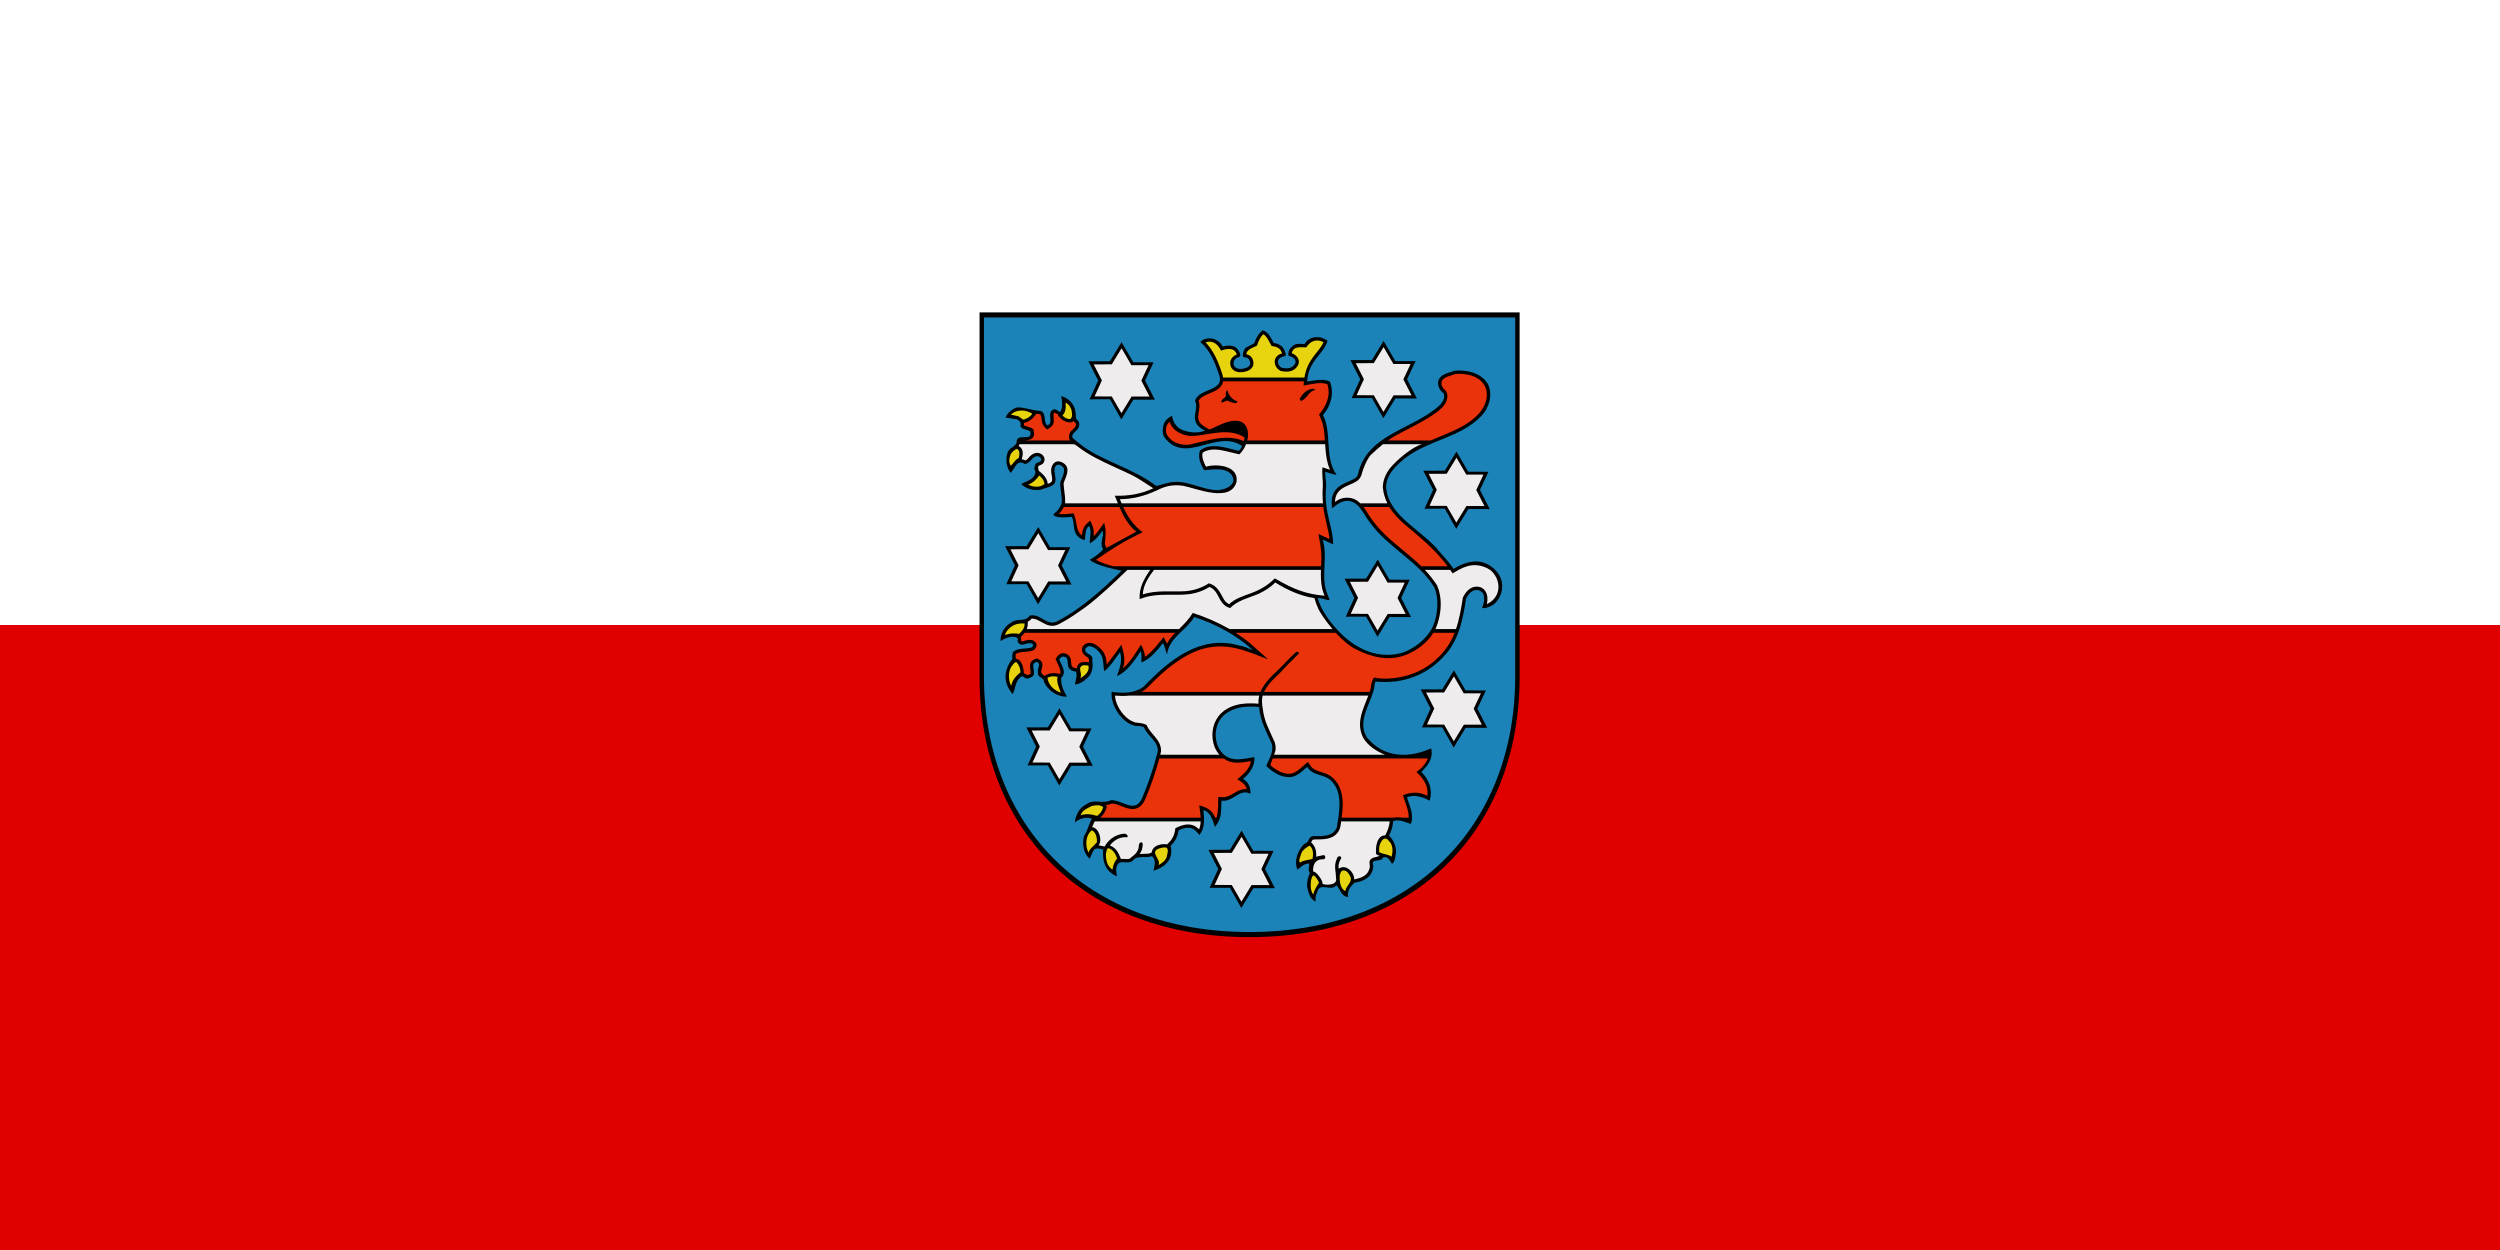 <?xml version="1.0" encoding="UTF-8" standalone="no"?>
<!DOCTYPE svg PUBLIC "-//W3C//DTD SVG 1.0//EN" "http://www.w3.org/TR/2001/REC-SVG-20010904/DTD/svg10.dtd">
<!-- Created with Inkscape (http://www.inkscape.org/) -->
<svg
   xmlns:svg="http://www.w3.org/2000/svg"
   xmlns="http://www.w3.org/2000/svg"
   version="1.0"
   width="1000"
   height="500"
   viewBox="0 0 500 250"
   id="svg2080"
   xml:space="preserve"><rect x="0" y="0" width="500" height="250" fill="#333333" stroke="none"/><defs
     id="defs88" /><g
     transform="translate(0,-50)"
     id="g2082"><g
       id="flaggentuch"><rect
         width="500"
         height="125"
         x="0"
         y="50"
         id="oben"
         style="fill:#ffffff" /><rect
         width="500"
         height="125"
         x="0"
         y="175"
         id="unten"
         style="fill:#e10000" /></g><g
       transform="matrix(0.833,0,0,0.833,41.666,50)"
       id="g2087"><g
         id="g2089"><path
           d="M 185.166,162.58 L 185.166,75 L 314.834,75 L 314.834,162.58 C 314.834,199.402 289.635,225 250,225 C 210.365,225 185.166,199.423 185.166,162.58 z"
           id="path2091" /></g><g
         id="g2093"><path
           d="M 186.225,162.373 L 186.225,76.226 L 313.775,76.226 L 313.775,162.373 C 313.775,198.595 288.988,223.775 250,223.775 C 211.013,223.775 186.225,198.615 186.225,162.373 z"
           id="path2095"
           style="fill:#1b83b7" /></g><path
         d="M 248.184,95.936 C 247.792,96.885 247.667,97.525 246.553,97.587 C 246.058,97.566 244.943,97.319 244.572,97.009 C 243.746,97.339 243.437,97.442 242.528,97.381 C 242.384,96.039 242.528,95.709 243.499,94.821 L 243.375,94.47 C 243.664,93.913 243.664,93.459 244.262,93.026 L 245.335,92.757 C 245.79,94.883 246.182,95.172 248.184,95.936 z"
         id="path2097" /><path
         d="M 261.455,95.172 C 261.951,94.367 262.466,93.728 263.25,93.17 C 263.912,92.778 264.489,92.592 265.252,92.53 L 266.12,92.551 L 266.822,94.223 C 266.12,94.367 265.583,94.409 265.067,94.883 C 263.849,96.122 263.581,96.699 262.012,97.215 L 261.084,95.895 L 261.455,95.172 z"
         id="path2099" /><path
         d="M 250.785,156.099 C 249.69,155.666 248.596,155.128 247.42,154.964 C 238.277,152.384 230.929,158.265 224.696,164.726 C 222.653,166.501 219.557,166.501 216.895,166.109 C 216.502,169.205 219.289,173.333 222.034,174.117 C 222.818,174.468 223.912,174.158 224.655,174.632 C 225.439,176.82 228.741,178.306 227.792,181.052 C 226.822,184.746 225.604,188.316 224.139,191.763 C 222.343,195.5 219.248,191.845 216.647,192.134 C 214.934,193.105 212.416,191.722 210.847,193.105 C 209.01,193.89 208.226,195.892 208.02,197.501 C 209.114,196.49 210.806,196.056 212.147,196.593 C 211.322,197.894 211.157,199.462 210.249,200.72 C 209.753,202.64 210.104,204.953 211.632,206.169 C 212.54,204.208 212.375,203.197 214.851,203.982 C 214.624,206.685 215.285,209.265 218.153,210.38 C 218.03,209.636 217.823,208.791 218.133,207.986 C 218.69,206.128 220.816,207.697 221.951,206.644 C 223.004,205.199 225.13,206.169 226.513,205.55 C 227.647,206.335 227.173,208.048 226.925,209.08 C 229.732,208.171 231.796,206.376 231.053,203.033 C 232.044,202.166 232.787,200.845 232.931,199.378 C 235.057,198.328 236.502,198.451 237.926,200.453 C 239.329,198.988 239.144,196.367 238.896,194.509 C 240.753,194.984 241.146,197.109 241.682,198.554 C 243.54,196.16 243.065,194.755 243.251,192.238 C 246.037,192.671 247.585,189.183 250.206,190.587 C 250.29,189.101 249.69,187.697 248.431,187.017 C 250.041,185.654 251.424,183.796 251.115,181.773 C 249.525,182.042 247.647,182.476 246.161,182.25 C 241.889,181.568 240.712,175.851 243.024,172.63 C 244.984,169.927 248.906,169.328 252.292,169.761 C 252.518,173.023 254.045,175.685 255.304,178.513 C 255.923,180.556 254.644,182.166 254.004,183.921 C 255.552,185.345 257.306,186.583 259.474,186.583 C 261.311,186.603 262.57,185.179 263.829,184.126 C 265.232,186.48 268.183,185.716 269.814,187.697 C 272.497,190.587 271.465,195.232 270.969,198.554 C 270.103,201.031 267.276,200.72 265.191,200.763 C 264.014,200.906 264.365,202.414 263.189,202.558 C 261.538,204.167 260.609,206.685 261.497,208.791 C 262.281,208.212 263.23,207.181 264.365,207.367 C 264.303,208.027 263.973,209.121 264.489,209.636 C 263.973,210.648 263.705,211.783 263.829,213.042 C 264.179,214.302 264.489,215.953 265.892,216.449 C 265.707,215.787 265.892,214.878 266.244,214.218 C 266.842,211.597 269.586,214.218 270.804,212.568 C 271.465,212.775 271.898,215.353 273.673,215.353 C 273.323,213.992 274.251,212.835 275.16,211.949 C 277.43,211.578 279.556,210.648 279.7,207.863 C 278.957,205.861 281.681,207.244 282.074,205.818 C 283.209,205.591 283.683,206.521 284.179,207.388 C 285.004,206.955 284.963,205.591 285.169,204.642 C 285.169,203.074 284.53,201.669 283.477,200.597 C 284.076,199.503 284.385,198.41 284.467,197.15 C 286.037,196.593 287.481,197.501 288.699,197.81 C 289.607,195.644 288.306,193.312 287.791,191.412 C 289.648,190.669 291.712,191.412 293.24,192.238 C 294.003,189.576 293.095,187.099 291.216,185.345 C 292.929,183.734 294.147,181.96 293.59,179.689 C 290.453,181.093 283.333,183.259 278.172,177.068 C 275.861,173.375 278.73,169.453 279.721,165.945 C 280.03,165.242 279.907,164.333 280.216,163.632 C 286.965,164.333 293.012,161.939 297.223,156.925 C 300.277,153.353 301.289,148.462 301.969,143.715 C 302.382,142.89 303.022,142.023 303.93,141.734 C 304.755,141.507 305.685,141.816 306.16,142.642 C 306.469,143.819 306.283,144.913 305.809,146.027 C 309.958,146.027 311.814,141.032 309.875,137.978 C 308.677,136.12 306.634,134.799 304.426,134.799 C 302.464,134.799 300.586,135.583 298.977,136.595 C 298.069,135.274 297.099,134.098 295.922,132.839 C 291.67,127.266 283.312,124.129 282.775,116.946 C 282.817,113.809 285.479,111.415 287.832,109.64 C 293.446,105.574 300.669,105.017 305.643,99.878 C 307.563,97.876 308.43,94.739 307.253,92.262 C 305.643,89.559 302.423,88.774 299.328,89.001 C 297.8,89.559 295.572,89.765 295.242,91.788 C 295.242,92.819 295.654,93.79 296.541,94.388 C 297.016,95.399 296.459,96.431 295.716,97.236 C 289.235,103.242 278.131,104.068 275.985,114.037 C 275.242,116.204 268.802,115.295 269.814,122.044 C 270.846,121.219 271.898,120.352 273.302,120.249 C 276.335,120.187 277.388,123.654 278.957,125.532 C 283.312,131.538 290.473,134.717 294.313,140.95 C 295.531,143.592 295.179,147.204 294.271,149.783 C 293.053,153.167 289.173,156.181 285.871,156.925 C 280.072,158.183 274.994,155.398 271.156,151.332 C 269.112,149.082 267.11,146.44 266.367,143.55 C 267.399,143.592 268.328,144.087 269.236,144.087 L 268.493,142.126 C 267.11,138.288 268.844,133.623 267.543,129.578 C 268.411,129.887 269.236,130.362 270.061,130.671 C 270.061,126.358 267.812,123.097 268.37,117.091 C 268.493,115.604 268.06,114.511 268.183,113.252 C 269.112,113.562 270.02,113.892 270.887,113.995 C 267.935,109.991 269.814,103.882 267.625,99.651 C 269.545,97.483 270.372,94.305 269.277,91.602 C 267.625,90.838 265.541,91.354 263.829,91.602 C 264.055,86.566 267.894,84.997 268.72,81.777 C 267.935,81.385 267.276,80.911 266.367,80.973 C 265.067,80.849 263.829,81.509 263.189,82.603 C 262.012,82.562 260.877,82.334 260.093,83.346 C 259.432,83.821 259.226,84.729 259.35,85.431 C 259.969,85.555 260.609,85.823 260.918,86.38 C 261.352,87.123 260.609,87.866 260.01,88.217 C 259.308,88.526 258.524,88.464 257.741,88.299 C 257.121,87.99 256.687,87.288 256.873,86.504 C 257.183,85.72 257.967,85.678 258.648,85.431 C 258.71,84.894 258.524,84.337 258.256,83.862 C 257.741,82.892 256.75,82.458 255.779,82.334 C 255.181,81.199 254.52,79.672 253.137,79.321 C 252.085,80.147 251.507,81.241 251.115,82.417 L 249.03,83.511 C 248.596,84.027 248.246,84.894 248.431,85.678 C 248.596,85.72 248.782,85.823 249.03,85.823 C 249.814,85.905 250.206,86.648 250.124,87.433 C 250.041,87.907 249.525,88.217 249.03,88.382 C 248.122,88.65 246.904,88.774 246.285,87.866 C 245.996,87.247 246.161,86.504 246.677,86.132 C 246.986,85.72 247.771,85.905 247.771,85.286 C 247.729,84.522 247.11,83.635 246.326,83.202 C 245.418,82.892 244.469,82.892 243.54,83.202 C 243.024,82.107 241.765,81.241 240.464,81.241 C 239.598,81.199 238.71,81.509 238.194,82.107 C 240.547,84.171 241.62,86.917 242.549,89.6 C 244.469,94.14 237.802,93.005 236.894,96.266 C 237.72,97.793 236.502,99.403 236.977,100.972 C 237.204,102.148 238.359,102.933 239.288,103.407 C 237.493,104.109 235.099,103.882 233.406,103.015 C 232.188,102.313 231.528,101.054 231.404,99.837 C 230.661,100.146 229.835,100.786 229.484,101.591 C 229.092,102.541 229.01,103.717 229.361,104.708 C 234.438,112.035 241.992,102.788 248.246,107.102 C 247.957,107.453 247.812,107.989 247.378,108.237 C 244.551,107.618 240.753,106.111 238.112,108.154 C 237.493,109.764 238.235,111.498 239.103,112.901 C 241.146,112.736 244.118,112.117 245.687,113.995 C 245.996,114.47 246.285,115.254 245.996,115.853 C 245.253,117.132 243.953,117.421 242.632,117.689 C 238.277,117.772 234.706,114.738 230.145,115.997 C 229.257,116.204 228.411,116.492 227.606,116.678 C 221.869,112.282 214.026,110.548 209.155,106.503 L 207.462,105.1 C 207.153,103.923 208.722,103.531 209.01,102.499 C 209.279,101.756 209.01,100.972 208.371,100.621 C 208.226,99.713 208.329,98.495 207.792,97.566 C 207.277,96.308 206.018,95.482 204.8,95.09 C 204.965,96.39 205.275,97.793 204.532,98.929 C 204.016,98.805 203.665,98.145 202.963,98.31 C 201.105,99.052 203.149,101.405 201.477,102.148 C 200.383,101.364 201.354,99.279 199.826,98.66 C 197.907,98.619 195.863,97.711 194.171,97.834 C 193.655,97.876 191.735,98.97 191.467,100.27 L 193.779,100.621 C 194.439,100.662 195.347,101.364 194.955,102.313 C 195.43,103.283 196.606,102.974 197.35,103.634 C 197.845,106.069 194.687,104.068 194.088,105.719 C 194.253,107.288 192.251,107.329 191.9,108.67 C 191.385,110.239 191.57,112.282 192.664,113.562 L 194.047,111.56 C 194.522,110.94 195.347,110.899 195.966,111.374 C 197.123,111.415 197.535,110.115 198.443,109.682 C 198.918,109.372 199.661,109.558 199.909,110.074 C 200.259,111.023 199,110.899 198.567,111.415 C 198.443,112.035 198.134,112.55 198.567,113.066 C 198.732,114.986 196.338,115.563 195.141,116.204 C 196.4,117.421 198.134,117.854 199.909,117.566 C 201.003,117.091 202.282,116.988 203.108,116.162 C 204.057,114.758 202.323,112.819 203.706,111.642 C 204.367,111.415 204.965,111.808 205.357,112.323 C 205.832,113.603 204.532,115.254 204.532,116.08 C 204.532,117.297 204.965,118.948 204.924,120.662 C 204.614,121.735 203.892,122.746 202.922,123.427 C 202.922,124.562 206.658,124.17 207.277,124.088 C 208.288,125.697 206.967,128.669 210.414,129.702 C 210.682,128.628 210.414,127.06 211.467,126.275 C 212.147,127.493 211.59,129.041 211.632,130.444 C 212.849,129.887 213.943,128.484 214.728,127.39 C 215.12,128.876 213.86,130.486 214.851,131.889 C 214.026,132.839 212.767,133.747 211.632,134.407 C 213.242,135.894 218.298,136.801 219.289,137.028 C 214.542,141.672 209.589,146.13 203.975,149.082 C 201.354,150.609 199.826,147.121 197.164,147.823 C 196.214,149.433 194.171,148.339 192.83,149.433 C 191.158,150.299 190.125,152.177 190.208,153.912 C 191.116,153.353 192.086,152.878 193.18,152.878 C 193.737,152.878 194.687,153.126 194.253,153.83 C 194.997,155.955 196.709,153.746 197.907,154.654 C 198.257,154.88 197.907,155.232 197.7,155.439 C 196.255,155.914 194.377,155.439 193.18,156.574 C 192.995,157.193 192.953,157.605 193.077,158.183 C 192.354,159.009 191.859,160.021 191.57,161.115 C 191.075,163.158 191.735,165.015 193.077,166.625 C 193.861,165.675 193.511,163.921 194.955,162.621 C 195.265,162.187 195.781,162.457 196.028,162.765 C 196.751,163.158 197.432,162.683 198.01,162.312 C 198.794,161.238 197.164,159.361 198.876,158.927 C 200.136,159.361 198.876,160.578 199.186,161.548 C 199,162.683 200.693,162.621 200.631,163.714 C 201.663,165.841 203.748,167.285 206.142,167.285 C 205.357,165.882 204.676,164.5 204.759,162.765 C 206.224,161.404 204.8,159.669 204.305,158.328 C 204.532,158.019 204.841,157.523 205.398,157.667 C 206.72,157.833 206.142,159.361 206.493,160.144 C 206.802,160.804 207.586,161.238 208.329,161.238 C 208.68,162.146 208.226,163.406 208.061,164.333 C 209.196,164.23 210.187,163.632 210.992,162.847 C 212.292,161.753 212.457,160.021 212.23,158.494 C 212.581,156.925 210.373,157.234 210.538,155.789 C 210.806,155.439 211.198,155.128 211.632,155.128 C 212.684,155.314 213.551,156.058 214.149,156.884 C 215.078,158.101 214.769,159.835 215.12,161.175 C 216.729,159.835 217.72,158.142 218.896,156.574 C 219.557,158.576 218.773,160.578 218.153,162.312 C 220.651,161.279 222.385,158.576 223.83,156.388 C 224.222,157.13 223.953,158.265 224.036,159.05 C 226.265,158.183 227.792,156.14 229.216,154.406 C 229.711,155.232 229.794,156.306 230.186,157.13 C 230.62,153.126 234.851,151.31 236.708,148.132 C 241.765,149.783 246.759,152.384 250.785,156.099 z"
         id="path2101" /><g
         id="g2103"><path
           d="M 206.905,105.76 C 206.74,105.512 206.637,105.244 206.637,104.955 C 206.637,104.295 206.823,103.82 207.297,103.345 C 207.772,102.85 208.577,102.354 208.247,101.57 C 208.164,101.447 207.628,101.096 207.628,101.096 C 207.524,101.178 207.442,101.281 207.318,101.405 C 205.708,101.467 205.006,100.889 203.975,99.754 L 204.14,99.568 C 203.851,99.444 203.583,99.279 203.231,99.073 C 202.819,99.073 202.943,99.96 202.943,100.146 C 203.108,101.983 202.777,102.313 201.395,103.118 C 200.631,102.458 200.239,102.024 200.094,100.972 C 200.074,100.745 199.991,99.444 199.599,99.444 C 199.455,99.444 198.67,99.279 198.753,99.424 C 198.01,100.456 197.123,101.323 195.801,101.529 C 195.843,101.715 195.863,101.921 195.822,102.148 C 196.276,102.354 196.771,102.437 197.226,102.603 C 197.556,102.768 198.03,102.85 198.113,103.18 C 198.67,105.306 197.494,105.678 195.801,105.76 L 206.905,105.76 L 206.905,105.76 z"
           id="path2105"
           style="fill:#ea320b" /></g><path
         d="M 218.38,120.847 C 218.133,120.228 217.885,119.629 217.638,119.031 C 220.94,119.093 223.83,118.66 226.884,117.235 C 225.48,116.307 223.086,114.738 222.013,114.202 C 219,112.715 215.883,111.457 212.911,109.867 C 211.405,109.062 210.001,108.195 208.639,107.122 C 208.371,106.957 208.103,106.792 207.875,106.647 L 194.77,106.647 C 194.708,106.792 194.625,106.937 194.542,107.081 C 195.801,107.742 195.616,109.083 195.306,110.28 C 195.616,110.321 195.925,110.403 196.173,110.548 C 196.586,110.424 196.978,109.867 197.267,109.558 C 198.072,108.752 199.125,108.402 200.136,109.104 C 200.817,109.661 201.003,110.507 200.445,111.25 C 200.094,111.581 199.703,111.663 199.29,111.89 C 199.104,112.55 199.372,112.509 199.372,113.025 C 200.425,113.892 201.416,114.738 201.539,116.183 C 201.87,116.059 202.179,115.894 202.427,115.688 C 202.819,115.295 202.427,113.954 202.385,113.459 C 202.282,112.571 202.427,111.869 203.025,111.188 C 203.892,110.342 205.213,110.92 205.915,111.725 C 206.678,112.715 206.059,114.181 205.667,115.171 C 205.522,115.501 205.337,115.894 205.357,116.266 C 205.419,117.648 205.77,119.093 205.729,120.517 C 205.729,120.62 205.708,120.744 205.688,120.847 L 218.38,120.847 L 218.38,120.847 z"
         id="path2107"
         style="fill:#eeecec" /><g
         id="g2109"><path
           d="M 215.636,131.559 L 222.797,127.658 C 220.919,126.131 219.722,123.964 218.752,121.735 L 205.398,121.735 C 205.089,122.354 204.635,122.953 204.223,123.345 C 205.233,123.592 206.699,123.345 207.71,123.221 C 208.639,124.872 208.164,127.514 209.753,128.546 C 209.918,126.709 210.414,126.09 211.735,124.996 C 212.437,126.44 212.705,127.184 212.561,128.793 C 213.51,127.782 214.294,126.647 215.099,125.491 C 215.594,127.658 215.45,128.319 215.264,130.444 C 215.244,130.795 215.532,131.332 215.636,131.559 z"
           id="path2111"
           style="fill:#ea320b" /></g><g
         id="g2113"><path
           d="M 293.446,105.76 C 295.096,105.058 296.768,104.418 298.399,103.676 C 301.826,102.189 306.242,99.671 306.903,95.626 C 307.357,92.53 305.313,90.508 302.341,89.951 C 301.433,89.765 300.421,89.724 299.493,89.785 C 299.122,89.909 298.688,90.033 298.317,90.157 C 297.326,90.466 295.902,90.92 296.067,92.241 C 296.252,93.356 297.037,93.459 297.368,94.326 C 298.172,97.154 294.746,99.156 292.806,100.394 C 290.143,102.024 287.316,103.325 284.612,104.831 C 284.137,105.12 283.663,105.43 283.209,105.76 L 293.446,105.76 L 293.446,105.76 z"
           id="path2115"
           style="fill:#ea320b" /></g><path
         d="M 283.084,120.847 C 282.487,119.629 282.115,118.391 281.991,116.967 C 282.011,115.357 282.672,113.83 283.622,112.53 C 285.107,110.631 289.07,107.226 291.444,106.647 L 282.033,106.647 C 281.041,107.432 280.092,108.319 279.164,109.166 C 278.503,109.764 277.409,111.931 276.873,113.995 C 276.687,114.655 276.212,115.151 275.964,115.357 C 274.726,116.266 273.137,116.554 271.898,117.524 C 270.969,118.268 270.515,119.299 270.515,120.517 C 272.291,119.093 274.994,119.114 276.563,120.847 L 283.084,120.847 L 283.084,120.847 z"
         id="path2117"
         style="fill:#eeecec" /><g
         id="g2119"><path
           d="M 297.553,135.955 C 294.436,131.786 290.886,129 286.923,125.636 C 285.748,124.562 284.695,123.427 283.787,122.127 C 283.704,121.982 283.622,121.859 283.559,121.735 L 277.347,121.735 C 277.822,122.354 278.255,123.035 278.648,123.695 C 279.762,125.47 281.207,127.081 282.713,128.546 C 285.355,131.043 288.328,133.21 290.969,135.708 C 291.051,135.79 291.134,135.873 291.216,135.955 L 297.553,135.955 z"
           id="path2121"
           style="fill:#ea320b" /></g><path
         d="M 299.555,151.042 C 300.38,148.607 300.814,146.027 301.206,143.488 C 301.784,142.271 302.754,141.053 304.158,140.867 C 306.696,140.64 307.48,142.993 306.964,145.057 C 310.741,143.241 310.37,138.948 307.749,136.822 C 305.602,135.46 303.166,135.171 300.195,136.822 C 299.7,137.09 299.224,137.379 298.75,137.668 C 298.564,137.379 298.378,137.09 298.172,136.822 L 292.084,136.822 C 293.177,137.978 294.147,139.216 295.035,140.578 C 296.273,143.509 296.067,146.812 295.118,149.783 C 294.973,150.217 294.808,150.63 294.601,151.042 L 299.555,151.042 L 299.555,151.042 z"
         id="path2123"
         style="fill:#eeecec" /><path
         d="M 253.137,167.017 C 252.869,168.07 252.993,168.937 253.137,170.031 L 253.179,170.175 L 253.158,170.175 C 253.323,171.433 253.612,172.611 254.086,173.849 C 254.706,175.335 255.387,176.779 256.047,178.246 C 256.233,178.843 256.295,179.443 256.233,180.06 C 256.212,180.226 256.068,180.681 255.882,181.216 L 282.548,181.216 C 280.402,180.392 278.359,178.988 277.264,177.109 C 276.233,175.025 276.357,173.023 277.058,170.835 C 277.471,169.535 278.029,168.296 278.503,167.017 L 253.137,167.017 L 253.137,167.017 z"
         id="path2125"
         style="fill:#eeecec" /><path
         d="M 221.022,167.017 C 219.949,167.14 218.834,167.099 217.679,167.017 C 217.803,169.123 219.268,171.476 220.981,172.693 C 221.497,173.064 221.951,173.25 222.55,173.457 C 223.603,173.642 224.304,173.539 225.295,174.095 C 226.224,176.386 228.845,177.583 228.741,180.392 C 228.7,180.66 228.638,180.927 228.556,181.216 L 242.755,181.216 C 242.302,180.701 241.909,180.082 241.62,179.4 C 240.671,176.904 240.939,174.035 242.59,171.888 C 244.964,169.019 248.7,168.648 252.147,168.957 C 252.105,168.255 252.167,167.636 252.333,167.017 L 221.022,167.017 L 221.022,167.017 z"
         id="path2127"
         style="fill:#eeecec" /><g
         id="g2129"><path
           d="M 246.636,151.929 C 247.854,152.693 249.03,153.541 250.145,154.468 L 254.438,158.308 C 248.658,156.058 244.303,154.056 238.112,155.974 C 235.14,157.027 232.519,158.742 230.083,160.744 C 228.411,162.146 226.781,163.736 225.233,165.304 C 224.841,165.634 224.428,165.902 224.036,166.13 L 252.622,166.13 C 252.642,166.068 252.663,166.005 252.683,165.945 C 253.571,164.066 255.016,162.558 256.522,161.175 C 258.07,159.71 259.556,157.998 261,156.697 C 261.455,156.203 262.26,156.677 261.538,157.193 C 261.145,157.605 257.884,160.785 257.472,161.382 C 255.965,162.787 254.376,164.23 253.468,166.13 L 278.834,166.13 C 278.875,165.964 278.936,165.82 278.978,165.656 C 279.205,165.078 279.101,163.755 279.886,162.683 C 282.796,163.322 286.593,162.724 289.379,161.671 C 292.662,160.433 295.696,158.019 297.615,155.087 C 298.275,154.097 298.812,153.023 299.224,151.929 L 294.126,151.929 C 292.599,154.386 290.019,156.306 287.419,157.275 C 283.394,158.802 279.288,157.812 275.49,155.873 C 273.797,155.005 272.125,153.5 270.681,151.929 L 246.636,151.929 L 246.636,151.929 z"
           id="path2131"
           style="fill:#ea320b" /></g><g
         id="g2133"><path
           d="M 195.987,151.929 C 195.739,152.259 195.43,152.591 195.038,152.962 C 195.162,153.21 195.203,153.5 195.12,153.808 C 195.286,154.015 195.286,153.994 195.554,153.972 C 196.111,153.808 196.627,153.644 197.205,153.623 C 198.01,153.664 198.546,153.953 198.856,154.675 C 198.856,156.099 197.783,156.367 196.627,156.451 C 195.719,156.574 194.687,156.47 193.882,157.027 C 193.758,157.441 193.82,157.812 193.903,158.205 C 195.347,158.205 195.76,160.578 195.822,161.671 C 196.627,161.939 196.441,162.353 197.411,161.753 C 197.494,161.382 197.37,160.845 197.308,160.496 C 197.143,158.947 197.7,158.472 198.918,158.08 C 199.723,158.39 200.259,158.742 200.259,159.751 C 200.032,161.527 199.537,161.3 200.713,162.291 C 202.034,161.507 203.066,161.486 204.511,161.816 C 204.511,161.775 204.532,161.734 204.552,161.712 C 204.821,160.744 203.789,159.236 203.417,158.205 C 203.954,157.4 204.491,156.677 205.563,156.863 C 206.513,157.089 206.988,157.626 207.112,158.576 C 207.235,159.71 207.029,160.33 208.536,160.455 C 208.742,158.699 210.27,158.906 211.487,159.009 C 211.384,157.791 211.425,158.101 210.414,157.337 C 209.196,156.203 209.733,154.593 211.363,154.345 C 212.705,154.242 214.067,155.417 214.81,156.408 C 215.45,157.357 215.636,158.369 215.698,159.505 C 216.957,158.06 218.092,156.326 219.227,154.779 C 219.805,156.822 220.259,158.328 219.619,160.433 C 221.332,159.05 222.735,156.615 223.933,154.779 C 224.407,155.789 224.861,156.593 224.861,157.73 C 226.657,156.533 227.978,154.634 229.361,152.982 C 229.629,153.5 229.959,154.015 230.186,154.531 C 230.64,153.601 231.363,152.777 232.085,152.013 C 232.105,151.992 232.147,151.951 232.167,151.929 L 195.987,151.929 L 195.987,151.929 z"
           id="path2135"
           style="fill:#ea320b" /></g><path
         d="M 265.562,143.592 C 262.322,143.158 258.916,141.589 256.171,139.856 C 255.016,141.012 253.715,141.837 252.229,142.539 C 249.814,143.571 247.172,144.087 245.315,146.006 C 244.634,145.738 244.097,145.511 243.602,144.933 C 242.425,143.612 242.219,141.61 240.361,140.929 C 238.958,141.816 237.41,142.353 235.779,142.622 C 232.044,143.117 228.267,142.312 224.614,143.488 L 223.603,143.839 C 223.458,141.115 224.614,139.051 226.141,136.822 L 220.671,136.822 C 217.514,139.856 214.026,143.22 210.517,145.841 C 208.866,147.039 207.174,148.194 205.398,149.206 C 204.697,149.598 203.996,150.052 203.169,150.217 C 201.581,150.486 200.404,149.495 199.062,148.834 C 198.567,148.627 198.195,148.504 197.638,148.545 C 197.411,148.875 197.102,149.102 196.751,149.268 C 196.771,149.99 196.709,150.546 196.503,151.042 L 233.055,151.042 C 234.272,149.845 235.449,148.669 236.357,147.162 C 239.433,148.153 242.405,149.433 245.191,151.042 L 269.916,151.042 C 268.225,149.061 266.966,147.121 266.553,146.275 C 266.14,145.387 265.831,144.521 265.562,143.592 z"
         id="path2137"
         style="fill:#eeecec" /><path
         d="M 219.764,200.164 C 220.919,200.123 220.94,201.279 220.341,200.99 C 218.711,200.99 217.39,201.753 216.461,202.992 C 217.906,203.57 218.463,204.58 219.124,206.251 C 220.321,206.087 221.022,206.603 221.683,205.757 C 222.57,205.179 223.396,204.208 223.396,203.177 C 223.396,202.166 224.242,201.917 224.345,202.64 C 224.304,203.755 224.098,204.291 223.685,204.91 C 223.664,204.953 223.623,204.994 223.603,205.035 C 224.201,204.994 224.841,205.013 225.48,204.972 C 225.687,204.972 226.533,204.828 226.513,204.58 C 226.822,202.908 228.783,202.537 230.207,202.722 C 231.486,201.525 231.961,200.617 232.188,198.843 C 234.211,197.851 236.068,197.335 237.864,199.132 C 238.112,198.554 238.235,197.894 238.256,197.212 L 212.808,197.212 C 212.581,197.666 212.375,198.14 212.189,198.615 C 213.799,198.658 214.748,201.794 213.757,202.951 C 213.902,202.97 214.893,203.218 215.202,203.24 C 216.028,201.753 217.535,200.431 219.764,200.164 z"
         id="path2139"
         style="fill:#eeecec" /><path
         d="M 270.619,209.183 C 270.454,207.986 270.495,207.16 270.99,206.087 C 271.321,205.138 272.25,205.757 271.981,206.087 C 271.444,206.974 271.258,207.759 271.382,208.605 C 271.671,208.357 272.064,208.193 272.6,208.193 C 273.921,208.275 275.201,209.822 275.118,211.144 C 276.832,210.792 278.482,210.255 278.854,208.253 C 278.936,207.304 278.359,206.603 279.597,205.962 C 280.133,205.818 281.909,205.406 280.959,205.406 L 280.381,205.076 C 280.196,203.507 280.505,200.556 282.589,200.556 C 283.188,199.378 283.498,198.451 283.663,197.212 L 271.981,197.212 C 271.981,197.253 271.981,197.316 271.96,197.357 C 271.857,198.162 271.795,198.904 271.362,199.585 C 270.103,201.609 267.75,201.546 265.604,201.546 C 264.985,201.568 265.046,201.794 264.778,202.248 C 265.851,203.259 266.099,204.416 265.975,205.695 C 266.511,205.55 267.152,205.468 267.667,205.324 C 268.389,205.22 268.287,206.355 267.667,206.314 C 266.409,206.232 265.108,206.933 265.252,209.287 C 265.831,208.957 267.812,211.638 267.482,212.216 C 267.977,212.464 270.598,212.712 270.804,211.289 C 270.681,210.503 270.763,209.884 270.619,209.183 z"
         id="path2141"
         style="fill:#eeecec" /><g
         id="g2143"><path
           d="M 284.654,196.324 L 272.105,196.324 C 272.476,193.558 272.641,190.566 271.135,188.13 C 270.392,187.017 269.545,186.212 268.266,185.716 C 267.11,185.283 265.749,185.097 264.861,184.167 C 264.531,183.796 264.283,183.343 264.014,182.929 C 263.395,183.466 262.735,184.023 262.116,184.56 C 261.538,185.035 260.98,185.449 260.258,185.675 C 258.297,186.15 256.377,184.912 254.974,183.714 C 254.974,183.714 255.263,182.951 255.552,182.105 L 292.806,182.105 C 292.393,183.199 291.403,184.478 290.061,185.345 C 291.692,186.892 293.012,188.605 292.662,191.062 C 290.639,190.05 288.823,190.154 286.821,190.917 C 287.275,192.527 288.265,194.611 288.204,196.324 L 286.511,196.324 C 285.892,196.201 285.334,196.201 284.654,196.324 z"
           id="path2145"
           style="fill:#ea320b" /></g><g
         id="g2147"><path
           d="M 238.256,196.324 L 214.108,196.324 C 214.975,195.623 215.429,194.839 215.739,193.621 L 215.429,193.291 C 215.904,193.25 216.378,193.167 216.833,192.941 C 216.977,192.898 217.328,192.96 217.493,192.982 C 219.083,193.332 220.527,194.343 222.22,194.24 C 223.685,194.035 224.448,193.042 225.006,191.744 C 226.327,188.605 227.441,185.386 228.329,182.105 L 243.746,182.105 C 244.716,182.785 245.893,183.158 247.213,183.115 C 248.266,183.115 249.319,182.888 250.331,182.724 C 250.021,184.685 248.493,185.902 247.048,187.119 C 248.122,187.759 248.989,188.214 249.319,189.472 C 248.122,189.369 247.172,189.865 246.182,190.484 C 244.757,191.33 244.076,191.515 242.487,191.351 C 242.405,192.878 242.57,194.818 242.054,196.324 L 241.744,196.324 C 240.96,194.406 239.866,193.972 237.905,193.332 C 238.029,194.22 238.215,195.273 238.256,196.324 z"
           id="path2149"
           style="fill:#ea320b" /></g><g
         id="g2151"><path
           d="M 268.08,105.76 C 268.018,104.914 267.957,104.068 267.853,103.222 C 267.667,101.88 267.254,100.765 266.676,99.548 C 268.431,97.483 269.566,94.986 268.658,92.221 C 266.924,91.643 264.696,92.283 262.961,92.572 C 262.982,92.221 263.003,91.891 263.044,91.561 L 243.622,91.561 C 243.561,91.973 243.375,92.406 243.065,92.819 C 242.157,93.81 240.836,94.264 239.618,94.78 C 238.896,95.131 238.112,95.502 237.761,96.246 C 238.215,97.483 237.761,98.722 237.658,100.002 C 237.637,100.58 237.802,101.178 238.174,101.612 C 238.751,102.251 239.598,102.726 240.403,103.139 C 241.538,102.603 242.673,102.086 243.808,101.612 C 245.335,101.054 247.854,100.435 248.989,102.107 C 249.69,103.098 249.773,104.46 249.442,105.76 L 268.08,105.76 L 268.08,105.76 z"
           id="path2153"
           style="fill:#ea320b" /></g><path
         d="M 267.625,120.847 C 267.502,119.547 267.482,118.206 267.584,116.781 C 267.625,115.213 267.358,113.768 267.482,112.2 C 268.08,112.365 268.7,112.571 269.297,112.777 C 269.091,112.303 268.926,111.808 268.782,111.312 C 268.37,109.785 268.246,108.216 268.142,106.647 L 249.154,106.647 C 248.782,107.597 248.204,108.484 247.544,109.083 C 246.677,108.897 245.79,108.649 244.923,108.464 C 242.9,107.969 240.65,107.473 238.772,108.649 C 238.359,109.558 239.082,111.291 239.536,112.055 C 241.971,111.312 247.358,111.704 246.883,115.604 C 245.542,120.909 237.121,117.194 234.046,116.637 C 231.569,116.286 229.815,116.678 227.751,117.731 C 224.923,119.031 221.972,119.856 218.855,119.856 C 218.979,120.208 219.124,120.538 219.268,120.847 L 267.625,120.847 L 267.625,120.847 z"
         id="path2155"
         style="fill:#eeecec" /><g
         id="g2157"><path
           d="M 267.171,135.955 C 267.193,135.274 267.234,134.572 267.254,133.891 C 267.254,131.972 266.883,130.114 266.553,128.215 C 267.399,128.628 268.328,129.021 269.195,129.413 C 269.091,128.36 268.844,127.266 268.596,126.234 C 268.204,124.686 267.894,123.2 267.709,121.735 L 219.66,121.735 C 220.775,124.129 222.055,126.09 224.304,127.782 C 219.846,129.949 216.957,131.704 213.118,134.428 C 214.459,135.15 215.925,135.625 217.349,135.955 L 267.171,135.955 L 267.171,135.955 z"
           id="path2159"
           style="fill:#ea320b" /></g><path
         d="M 234.665,141.94 C 236.77,141.734 238.462,141.156 240.258,140.042 C 242.302,140.744 242.776,142.023 243.767,143.798 C 244.097,144.376 244.489,144.789 245.108,145.057 C 246.429,143.757 248.349,143.158 250.041,142.539 C 252.353,141.713 254.334,140.62 256.047,138.865 C 260.733,141.589 263.519,142.622 267.998,143.034 C 267.75,142.415 267.564,141.816 267.399,141.177 C 267.11,139.753 267.089,138.288 267.13,136.822 L 227.049,136.822 C 225.749,138.556 224.428,140.517 224.366,142.725 C 227.689,141.589 231.239,142.167 234.665,141.94 z"
         id="path2161"
         style="fill:#eeecec" /><path
         d="M 263.168,90.652 L 243.643,90.652 C 243.54,89.889 243.209,89.104 242.941,88.32 C 242.157,86.112 241.083,83.924 239.433,82.19 C 241.311,81.612 242.384,82.727 243.148,84.171 C 244.572,83.717 246.305,83.325 246.925,85.08 C 245.728,85.678 245.005,86.586 245.5,88.051 C 245.913,88.939 246.759,89.352 247.709,89.373 C 249.03,89.373 250.846,88.877 250.929,87.309 C 250.929,86.132 250.372,85.286 249.195,85.039 C 249.401,83.8 250.764,83.511 251.775,82.995 C 252.126,81.963 252.498,80.993 253.282,80.25 C 254.231,80.787 254.748,82.128 255.263,83.057 C 256.481,83.243 257.43,83.552 257.802,84.853 C 256.935,85.059 256.233,85.637 256.047,86.545 C 255.945,87.701 256.481,88.526 257.472,89.063 C 258.978,89.414 260.588,89.311 261.517,87.887 C 262.342,86.566 261.434,85.266 260.134,84.812 C 260.464,83.037 262.281,83.387 263.601,83.408 C 264.613,81.88 265.996,81.261 267.75,82.149 C 267.296,83.202 266.533,84.089 265.831,84.977 C 264.242,86.937 263.519,88.547 263.168,90.652 z"
         id="path2163"
         style="fill:#e7d40e" /><path
         d="M 209.423,195.767 C 209.795,194.55 211.013,194.076 212.065,193.539 C 212.932,193.312 214.294,193.146 214.851,193.847 C 214.624,194.632 214.149,195.417 213.365,195.892 C 212.147,195.5 210.579,195.273 209.423,195.767 z"
         id="path2165"
         style="fill:#e7d40e" /><path
         d="M 211.817,199.626 C 211.941,199.337 212.23,199.378 212.416,199.503 C 213.2,200.164 213.365,201.154 213.365,202.166 C 212.767,203.033 211.632,203.63 211.322,204.724 C 210.579,203.197 210.538,200.949 211.817,199.626 z"
         id="path2167"
         style="fill:#e7d40e" /><path
         d="M 228.143,207.697 C 228.783,206.292 226.12,204.765 227.957,203.859 C 228.618,203.548 229.402,203.382 230.083,203.507 C 230.661,204.126 230.186,205.076 230.083,205.818 C 229.794,206.644 228.886,207.304 228.143,207.697 z"
         id="path2169"
         style="fill:#e7d40e" /><path
         d="M 215.512,205.199 C 215.553,204.642 215.636,204.044 215.986,203.63 C 217.246,203.859 217.823,205.076 218.216,206.128 C 217.555,206.83 217.246,207.779 217.081,208.791 C 215.821,207.986 215.512,206.603 215.512,205.199 z"
         id="path2171"
         style="fill:#e7d40e" /><g
         id="g2173"><g
           id="g2175"><path
             d="M 281.125,204.601 C 281,203.548 281.207,202.476 281.867,201.732 C 282.3,201.154 283.002,201.236 283.394,201.857 C 284.467,202.763 284.467,204.435 284.076,205.695 C 283.167,205.035 282.033,205.117 281.125,204.601 z"
             id="path2177"
             style="fill:#e7d40e" /><path
             d="M 271.63,210.214 C 271.795,209.74 271.898,208.957 272.58,208.998 C 273.384,208.998 273.818,209.781 274.148,210.38 C 274.891,211.783 273.075,212.609 272.993,213.992 C 271.753,213.228 271.588,211.66 271.63,210.214 z"
             id="path2179"
             style="fill:#e7d40e" /><path
             d="M 264.757,211.349 C 264.881,210.958 264.963,210.339 265.356,210.173 C 266.016,210.525 266.367,211.308 266.676,211.949 C 266.057,212.835 265.541,213.703 265.273,214.755 C 264.592,213.785 264.592,212.527 264.757,211.349 z"
             id="path2181"
             style="fill:#e7d40e" /><path
             d="M 262.446,204.808 C 262.796,204.044 263.664,203.382 264.448,203.033 C 265.273,203.734 265.356,205.117 265.108,206.21 C 264.179,206.521 262.961,206.48 262.094,207.119 C 261.662,206.521 262.281,205.55 262.446,204.808 z"
             id="path2183"
             style="fill:#e7d40e" /></g></g><path
         d="M 192.953,150.361 C 193.779,149.783 194.955,149.598 195.966,149.701 C 196.09,150.775 195.306,151.558 194.646,152.218 C 193.614,151.951 192.251,152.054 191.302,152.488 C 191.426,151.703 192.169,150.835 192.953,150.361 z"
         id="path2185"
         style="fill:#e7d40e" /><path
         d="M 209.32,162.847 C 210.063,161.712 208.371,160.144 210.187,159.71 L 211.322,159.792 C 211.632,161.238 210.414,162.271 209.32,162.847 z"
         id="path2187"
         style="fill:#e7d40e" /><path
         d="M 192.83,160.021 C 193.18,159.669 193.614,158.742 194.088,159.05 C 194.687,159.71 194.955,160.496 194.997,161.404 C 193.964,162.271 192.995,163.281 192.768,164.664 C 192.045,163.365 192.004,161.279 192.83,160.021 z"
         id="path2189"
         style="fill:#e7d40e" /><path
         d="M 201.477,162.765 C 202.138,162.312 203.108,162.312 203.892,162.498 C 203.583,163.88 204.305,165.16 204.676,166.316 C 203.046,165.716 201.704,164.541 201.477,162.765 z"
         id="path2191"
         style="fill:#e7d40e" /><g
         id="g2193"><g
           id="g2195"><path
             d="M 196.833,116.327 C 197.907,116.039 198.794,115.13 199.496,114.16 C 200.094,114.635 200.693,115.378 200.755,116.204 C 199.703,117.132 197.968,116.988 196.833,116.327 z"
             id="path2197"
             style="fill:#e7d40e" /><path
             d="M 192.561,109.29 C 192.83,108.546 193.49,108.072 194.088,107.762 C 194.997,108.072 194.728,109.29 194.563,109.991 C 193.737,110.321 193.345,111.209 192.685,111.808 C 192.169,111.147 192.251,110.074 192.561,109.29 z"
             id="path2199"
             style="fill:#e7d40e" /><path
             d="M 194.522,99.96 L 192.685,99.568 C 193.737,98.495 195.471,98.31 196.916,98.887 C 197.164,99.052 197.618,99.052 197.783,99.403 C 197.35,100.063 196.441,100.621 195.616,100.745 L 194.522,99.96 z"
             id="path2201"
             style="fill:#e7d40e" /><path
             d="M 205.069,99.754 C 205.894,98.929 205.894,97.834 205.832,96.699 C 206.534,96.927 206.967,97.711 207.235,98.412 C 207.318,99.052 207.628,100.063 206.967,100.621 C 206.183,100.662 205.543,100.27 205.069,99.754 z"
             id="path2203"
             style="fill:#e7d40e" /></g></g><path
         d="M 243.375,102.664 C 244.819,102.065 247.069,101.137 248.287,102.541 C 248.596,102.933 248.947,103.325 248.782,103.841 C 247.11,103.015 245.335,102.664 243.375,102.664 z"
         id="path2205" /><g
         id="g2207"><path
           d="M 230,104.006 C 229.794,102.974 230,101.88 230.806,101.281 C 231.528,103.531 233.839,104.542 236.006,104.708 C 240.361,104.501 244.902,102.541 248.782,105.017 C 248.865,105.409 248.596,105.574 248.638,105.925 C 244.428,104.006 239.598,105.925 235.284,106.792 C 233.097,106.896 230.867,106.069 230,104.006 z"
           id="path2209"
           style="fill:#ea320b" /></g><path
         d="M 243.251,96.617 C 243.024,95.667 244.778,95.523 244.242,94.532 C 244.428,94.264 244.283,93.79 244.716,93.748 C 244.943,95.007 245.893,95.957 247.11,96.39 C 246.904,97.174 245.728,96.576 245.067,96.39 C 244.469,95.791 243.953,96.699 243.251,96.617 z"
         id="path2211" /><path
         d="M 262.012,95.833 C 262.693,94.45 263.973,93.232 265.583,93.356 L 265.707,93.645 C 264.138,93.913 263.705,95.915 262.322,96.266 L 262.012,95.833 z"
         id="path2213" /><polygon
         points="211.59,95.874 213.654,91.354 211.302,86.751 216.461,86.731 219.268,82.149 222.075,86.979 226.946,86.999 224.902,91.354 227.255,95.957 222.096,95.957 219.206,100.704 216.461,95.853 211.59,95.874 "
         id="polygon2215" /><polygon
         points="191.591,140.269 193.655,135.749 191.302,131.146 196.462,131.125 199.269,126.544 202.076,131.374 206.947,131.394 204.903,135.749 207.256,140.351 202.096,140.351 199.207,145.098 196.462,140.248 191.591,140.269 "
         id="polygon2217" /><polygon
         points="196.689,183.777 198.753,179.255 196.4,174.654 201.56,174.632 204.367,170.05 207.174,174.88 212.044,174.902 210.001,179.255 212.354,183.859 207.194,183.859 204.305,188.605 201.56,183.755 196.689,183.777 "
         id="polygon2219" /><polygon
         points="240.403,213.166 242.467,208.646 240.114,204.044 245.274,204.023 248.081,199.441 250.888,204.271 255.758,204.291 253.715,208.646 256.068,213.25 250.909,213.25 248.019,217.996 245.274,213.146 240.403,213.166 "
         id="polygon2221" /><polygon
         points="291.382,174.654 293.446,170.134 291.093,165.531 296.252,165.509 299.06,160.929 301.867,165.757 306.737,165.779 304.694,170.134 307.046,174.736 301.887,174.736 298.998,179.484 296.252,174.632 291.382,174.654 "
         id="polygon2223" /><polygon
         points="273.095,148.07 275.16,143.55 272.806,138.948 277.966,138.927 280.773,134.345 283.581,139.175 288.451,139.195 286.408,143.55 288.76,148.153 283.601,148.153 280.711,152.9 277.966,148.05 273.095,148.07 "
         id="polygon2225" /><polygon
         points="292,122.147 294.065,117.627 291.712,113.025 296.872,113.004 299.678,108.422 302.486,113.252 307.357,113.273 305.313,117.627 307.666,122.23 302.506,122.23 299.617,126.977 296.872,122.127 292,122.147 "
         id="polygon2227" /><polygon
         points="274.499,95.585 276.563,91.065 274.21,86.462 279.37,86.442 282.176,81.86 284.984,86.689 289.855,86.71 287.811,91.065 290.164,95.667 285.004,95.667 282.115,100.415 279.37,95.564 274.499,95.585 "
         id="polygon2229" /><polygon
         points="214.542,91.333 212.581,87.495 216.915,87.474 219.268,83.614 221.621,87.68 225.749,87.68 224.015,91.375 225.976,95.213 221.662,95.213 219.227,99.197 216.915,95.193 212.788,95.172 214.542,91.333 "
         id="polygon2231"
         style="fill:#eeecec" /><polygon
         points="194.542,135.728 192.582,131.889 196.916,131.869 199.269,128.009 201.622,132.075 205.75,132.075 204.016,135.77 205.977,139.608 201.663,139.608 199.228,143.592 196.916,139.587 192.788,139.567 194.542,135.728 "
         id="polygon2233"
         style="fill:#eeecec" /><polygon
         points="199.64,179.236 197.68,175.396 202.014,175.376 204.367,171.517 206.72,175.582 210.847,175.582 209.114,179.277 211.074,183.115 206.761,183.115 204.325,187.099 202.014,183.095 197.886,183.074 199.64,179.236 "
         id="polygon2235"
         style="fill:#eeecec" /><polygon
         points="243.354,208.626 241.394,204.787 245.728,204.765 248.081,200.906 250.434,204.972 254.562,204.972 252.828,208.667 254.789,212.505 250.475,212.505 248.039,216.49 245.728,212.486 241.6,212.464 243.354,208.626 "
         id="polygon2237"
         style="fill:#eeecec" /><polygon
         points="294.334,170.113 292.373,166.275 296.707,166.253 299.06,162.394 301.413,166.46 305.541,166.46 303.806,170.154 305.767,173.994 301.454,173.994 299.018,177.976 296.707,173.972 292.579,173.953 294.334,170.113 "
         id="polygon2239"
         style="fill:#eeecec" /><polygon
         points="276.047,143.53 274.086,139.691 278.42,139.67 280.773,135.811 283.126,139.876 287.254,139.876 285.52,143.571 287.481,147.41 283.167,147.41 280.732,151.394 278.42,147.389 274.292,147.369 276.047,143.53 "
         id="polygon2241"
         style="fill:#eeecec" /><polygon
         points="294.953,117.607 292.992,113.768 297.326,113.748 299.678,109.888 302.032,113.954 306.16,113.954 304.426,117.648 306.386,121.487 302.073,121.487 299.637,125.47 297.326,121.466 293.198,121.446 294.953,117.607 "
         id="polygon2243"
         style="fill:#eeecec" /><polygon
         points="277.451,91.044 275.49,87.205 279.824,87.185 282.176,83.325 284.53,87.391 288.658,87.391 286.923,91.086 288.884,94.924 284.571,94.924 282.135,98.908 279.824,94.904 275.696,94.883 277.451,91.044 "
         id="polygon2245"
         style="fill:#eeecec" /></g></g></svg>